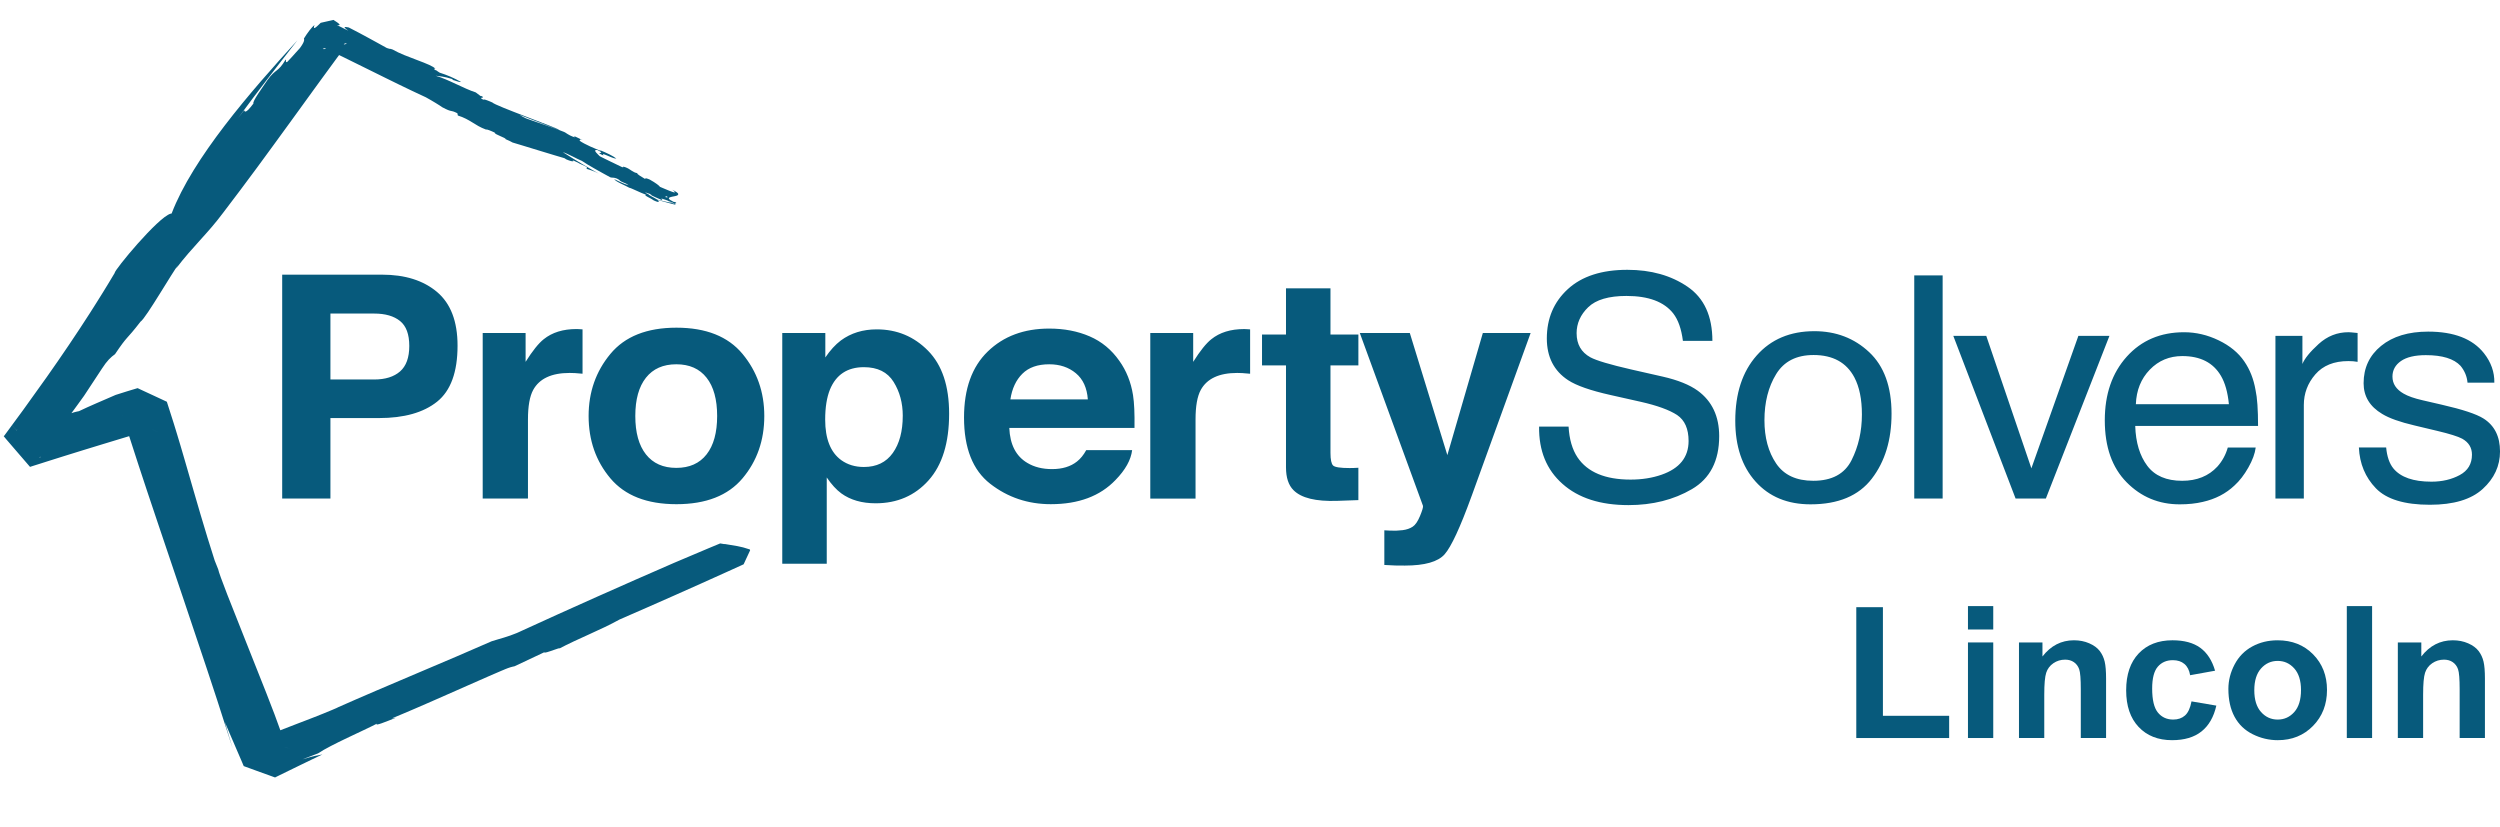 <?xml version="1.0" encoding="UTF-8"?><svg id="cars-clouds" xmlns="http://www.w3.org/2000/svg" width="260" height="86" viewBox="0 0 260 86"><defs><style>.cls-1{fill:#075a7c;stroke-width:0px;}</style></defs><path class="cls-1" d="m248.815,39.17c0-.67.294-1.212.882-1.621.587-.409,1.453-.614,2.594-.614,1.713,0,2.916.372,3.609,1.116.427.524.666,1.105.722,1.744h2.789c.021-1.096-.338-2.118-1.081-3.064-1.185-1.495-3.119-2.243-5.8-2.243-2.05,0-3.682.494-4.895,1.485-1.213.99-1.82,2.284-1.82,3.886,0,1.358.644,2.423,1.934,3.191.722.442,1.845.842,3.366,1.199l2.384.569c1.278.305,2.134.574,2.568.806.678.379,1.017.933,1.017,1.658,0,.96-.424,1.667-1.273,2.125-.849.458-1.83.687-2.947.687-1.873,0-3.191-.458-3.949-1.374-.414-.506-.665-1.233-.754-2.181h-2.837c.078,1.685.666,3.099,1.768,4.243,1.101,1.142,2.975,1.713,5.62,1.713,2.458,0,4.287-.547,5.489-1.643,1.2-1.094,1.801-2.396,1.801-3.901,0-1.559-.573-2.702-1.722-3.428-.735-.464-2.183-.943-4.345-1.437l-1.988-.459c-.869-.199-1.525-.431-1.971-.692-.773-.441-1.159-1.03-1.159-1.764m-4.11-1.603c.147.01.309.031.484.063v-3.001c-.317-.032-.541-.053-.671-.065-.132-.009-.225-.015-.279-.015-1.169,0-2.204.409-3.101,1.225-.895.816-1.459,1.508-1.688,2.077v-2.923h-2.806v16.92h2.953v-9.731c0-1.2.398-2.262,1.196-3.183.798-.921,1.94-1.383,3.428-1.383.175,0,.336.006.484.017m-22.644,6.729h12.776c0-1.705-.087-2.949-.261-3.728-.195-1.137-.586-2.133-1.173-2.986-.608-.894-1.494-1.625-2.657-2.187-1.162-.563-2.363-.846-3.603-.846-2.455,0-4.443.849-5.966,2.544-1.521,1.696-2.28,3.901-2.28,6.619,0,2.759.754,4.904,2.265,6.437,1.51,1.533,3.352,2.299,5.525,2.299.89,0,1.688-.084,2.393-.252,1.312-.295,2.414-.864,3.304-1.708.532-.484,1.014-1.107,1.445-1.872.432-.763.687-1.455.763-2.077h-2.903c-.213.753-.574,1.414-1.084,1.984-.912.984-2.132,1.476-3.662,1.476-1.638,0-2.847-.52-3.628-1.56-.781-1.04-1.199-2.421-1.253-4.143m.066-2.259c.054-1.453.537-2.651,1.448-3.594.911-.943,2.039-1.415,3.383-1.415,1.876,0,3.215.686,4.016,2.054.435.737.71,1.722.829,2.954h-9.676Zm-9.361,9.81l6.613-16.92h-3.231l-4.887,13.776-4.692-13.776h-3.428l6.479,16.92h3.146Zm-13.686,0h2.952v-23.206h-2.952v23.206Zm-4.415-2.068c1.369-1.777,2.053-4.029,2.053-6.755,0-2.819-.776-4.954-2.33-6.407-1.552-1.453-3.453-2.178-5.699-2.178-2.508,0-4.507.842-5.994,2.525-1.488,1.684-2.23,3.947-2.23,6.787,0,2.652.705,4.764,2.118,6.337,1.411,1.573,3.317,2.359,5.715,2.359,2.878,0,5.001-.889,6.368-2.669m-1.031-6.675c0,1.745-.36,3.332-1.079,4.758-.718,1.424-2.045,2.137-3.98,2.137-1.763,0-3.049-.599-3.86-1.799-.811-1.199-1.217-2.697-1.217-4.496,0-1.872.406-3.471,1.217-4.796.811-1.326,2.107-1.988,3.891-1.988,2.011,0,3.428.779,4.249,2.335.519.99.779,2.273.779,3.851m-29.672-8.444c0-1.032.404-1.938,1.211-2.718.808-.779,2.134-1.168,3.979-1.168,2.286,0,3.905.605,4.859,1.816.515.664.85,1.617,1.008,2.859h3.066c0-2.579-.859-4.456-2.578-5.631-1.718-1.175-3.806-1.762-6.263-1.762-2.671,0-4.734.669-6.192,2.006-1.459,1.337-2.186,3.049-2.186,5.134,0,1.927.741,3.375,2.224,4.344.858.559,2.319,1.07,4.385,1.533l3.161.71c1.716.389,2.977.849,3.782,1.375.794.537,1.191,1.438,1.191,2.701,0,1.685-.938,2.855-2.813,3.507-.968.338-2.042.506-3.222.506-2.634,0-4.472-.768-5.513-2.306-.548-.821-.859-1.89-.933-3.207h-3.067c-.032,2.507.777,4.492,2.432,5.955,1.652,1.476,3.94,2.212,6.862,2.212,2.504,0,4.705-.554,6.596-1.66,1.894-1.105,2.841-2.943,2.841-5.512,0-2.064-.743-3.639-2.226-4.724-.858-.621-2.075-1.11-3.654-1.47l-3.274-.743c-2.203-.506-3.617-.926-4.243-1.264-.953-.526-1.431-1.358-1.431-2.495m-10.912,16.903l6.129-16.934h-4.97l-3.691,12.7-3.904-12.7h-5.199l6.57,17.977c.031.126-.07.473-.305,1.043-.234.568-.489.943-.762,1.121-.285.19-.635.31-1.049.363-.415.052-.854.069-1.313.048l-.591-.032v3.603c.504.031.882.049,1.134.056.251.004.585.008,1.001.008,2.068,0,3.449-.393,4.138-1.177.69-.785,1.626-2.81,2.811-6.074m-13.996.521l2.213-.079v-3.365c-.153.01-.309.018-.467.023-.159.005-.309.008-.451.008-.951,0-1.52-.087-1.706-.26-.185-.175-.278-.614-.278-1.319v-9.099h2.903v-3.208h-2.903v-4.802h-4.626v4.802h-2.493v3.208h2.493v10.601c0,1.072.263,1.868.788,2.384.808.812,2.318,1.178,4.527,1.106m-9.832-13.286c.229.012.491.032.786.065v-4.613c-.208-.012-.342-.019-.401-.025-.061-.005-.135-.008-.223-.008-1.4,0-2.537.353-3.411,1.058-.535.422-1.164,1.206-1.886,2.354v-3.001h-4.462v17.218h4.707v-8.231c0-1.379.181-2.401.542-3.064.645-1.18,1.908-1.77,3.788-1.77.142,0,.329.006.559.015m-24.258,5.703h13.02c.023-1.486-.027-2.626-.154-3.418-.217-1.349-.692-2.537-1.424-3.56-.812-1.16-1.842-2.009-3.089-2.546-1.248-.539-2.649-.808-4.205-.808-2.619,0-4.751.795-6.393,2.388-1.641,1.592-2.463,3.879-2.463,6.861,0,3.185.909,5.482,2.728,6.895,1.819,1.413,3.918,2.119,6.297,2.119,2.883,0,5.125-.838,6.726-2.512,1.03-1.053,1.608-2.09,1.733-3.112h-4.773c-.278.506-.599.902-.962,1.185-.665.528-1.53.79-2.595.79-1.004,0-1.864-.216-2.577-.648-1.175-.695-1.797-1.907-1.869-3.634m.114-2.97c.17-1.121.585-2.009,1.246-2.665.66-.656,1.59-.984,2.79-.984,1.102,0,2.027.31,2.772.929.745.618,1.16,1.525,1.246,2.72h-8.054Zm-8.51,8.421c1.425-1.591,2.138-3.903,2.138-6.936,0-2.876-.728-5.055-2.187-6.54-1.459-1.484-3.238-2.226-5.34-2.226-1.442,0-2.684.383-3.731,1.153-.572.432-1.111,1.022-1.617,1.768v-2.542h-4.478v23.995h4.626v-8.973c.495.727,1.001,1.281,1.519,1.66.947.684,2.136,1.027,3.565,1.027,2.246,0,4.081-.795,5.505-2.385m-2.684-6.715c0,1.612-.345,2.903-1.036,3.87-.691.969-1.693,1.454-3.007,1.454-.905,0-1.691-.237-2.354-.712-1.114-.811-1.671-2.216-1.671-4.218,0-1.262.166-2.306.498-3.128.64-1.547,1.816-2.322,3.529-2.322,1.424,0,2.454.511,3.09,1.533.635,1.022.952,2.195.952,3.522m-16.663,6.504c1.508-1.795,2.262-3.954,2.262-6.481,0-2.482-.754-4.635-2.262-6.455-1.511-1.821-3.802-2.731-6.874-2.731s-5.362.909-6.871,2.731c-1.51,1.82-2.264,3.973-2.264,6.455,0,2.526.754,4.685,2.264,6.481,1.51,1.793,3.799,2.691,6.871,2.691s5.363-.898,6.874-2.691m-2.641-6.481c0,1.726-.366,3.055-1.099,3.992-.732.935-1.781,1.403-3.148,1.403s-2.419-.468-3.158-1.403c-.737-.936-1.107-2.266-1.107-3.992,0-1.724.37-3.051,1.107-3.982.739-.931,1.79-1.397,3.158-1.397s2.416.466,3.148,1.397c.733.93,1.099,2.257,1.099,3.982m-40.219,8.587v-8.372h5.035c2.627,0,4.648-.571,6.063-1.708,1.415-1.137,2.123-3.08,2.123-5.829,0-2.516-.712-4.376-2.133-5.577-1.424-1.2-3.331-1.801-5.724-1.801h-10.381v23.285h5.018Zm0-12.384v-6.857h4.553c1.153,0,2.049.259,2.688.775.64.516.96,1.379.96,2.591,0,1.211-.32,2.094-.96,2.654-.639.557-1.535.837-2.688.837h-4.553Zm20.544,12.384v-8.231c0-1.379.181-2.401.541-3.064.645-1.18,1.908-1.77,3.79-1.77.141,0,.327.006.556.015.23.012.493.032.789.065v-4.613c-.21-.012-.343-.019-.404-.025-.059-.005-.133-.008-.22-.008-1.401,0-2.538.353-3.412,1.058-.535.422-1.164,1.206-1.886,2.354v-3.001h-4.462v17.218h4.707Zm15.594-31.581c.035-.032.048-.07.027-.118-.019-.047-.072-.103-.171-.171-.097-.069-.238-.15-.433-.246.058.044.106.083.145.116.037.032.066.061.085.082.019.022.03.04.032.053.004.012-.003.019-.014.023-.03.009-.098-.005-.197-.037-.1-.031-.226-.078-.37-.135-.144-.058-.304-.126-.47-.195-.166-.07-.336-.142-.499-.211-.015-.029-.05-.069-.103-.116-.054-.049-.126-.107-.216-.173-.089-.066-.198-.14-.325-.219-.126-.08-.27-.166-.431-.254-.072-.031-.131-.053-.181-.072-.049-.018-.089-.031-.122-.04-.032-.009-.057-.014-.075-.015-.018-.003-.031-.003-.04.001-.004,0-.006.003-.009.004-.003.003-.005.004-.006.006-.003.001-.003.005-.005.006-.001.003-.001.005-.003.008-.003.003-.004.006-.005.01-.001.003-.004.004-.005.008-.003.003-.004.004-.008.006-.003.001-.006.004-.01.005-.003,0-.004,0-.006.001h-.005c-.001.001-.004.001-.006.001h-.006c-.076-.049-.171-.106-.268-.164-.096-.058-.195-.119-.282-.176-.087-.057-.158-.11-.203-.153-.044-.044-.058-.079-.027-.097-.126-.018-.23-.053-.327-.098-.098-.045-.186-.101-.277-.16-.09-.061-.182-.126-.287-.188-.106-.062-.224-.12-.363-.172-.04-.012-.072-.021-.1-.029-.027-.008-.051-.014-.069-.018-.018-.004-.031-.006-.041-.008-.01,0-.017,0-.022.001-.003.001-.004.003-.005.004,0,.003,0,.004.001.006.001.004.003.006.005.009.001.003.004.006.006.01.003.003.004.006.006.009s.004.005.005.009c0,.003,0,.005-.001.006,0,.001-.003.004-.006.005h-.014c-.008,0-.015,0-.026-.001-.012-.003-.023-.004-.039-.006-.015-.004-.032-.008-.054-.013-.18-.087-.378-.182-.582-.281-.206-.098-.416-.201-.625-.301-.207-.101-.411-.201-.598-.292-.188-.092-.36-.177-.503-.251-.041-.044-.101-.103-.167-.167-.063-.065-.133-.133-.189-.198-.058-.066-.102-.127-.116-.176-.017-.051-.004-.087.054-.103.009-.003.019-.004.031-.006.012-.001.023-.001.037-.003.014,0,.03,0,.045.001.017,0,.034.003.053.004.111.053.194.096.255.132.061.036.101.063.124.085.023.022.03.039.027.051-.004.01-.018.019-.037.025-.005.001-.012.003-.015.004-.006.001-.013.001-.018.003-.006.001-.013.003-.018.003-.008.001-.013.003-.019.003-.008.001-.013.001-.021.001-.005.001-.012.003-.018.004-.005,0-.012.001-.017.003-.005.001-.01.001-.014.004-.015.004-.026.01-.025.021.001.01.013.023.043.041.029.019.074.044.14.075.066.032.154.07.268.116-.019-.021-.035-.039-.045-.056-.013-.017-.019-.03-.023-.04-.005-.012-.006-.021-.004-.026.003-.008.008-.012.015-.014.018-.005.049-.001.09.01.043.012.093.03.153.053.058.023.124.051.194.08.069.029.144.061.216.092.074.031.149.062.22.09.072.029.142.054.206.075.063.021.122.037.171.045.051.009.09.01.12.003,0,0,0-.001.001-.001h.001c-.083-.069-.19-.142-.317-.216-.124-.075-.268-.151-.42-.228-.153-.076-.316-.15-.48-.224-.164-.072-.33-.141-.489-.207l.115.092c-.141-.056-.316-.126-.51-.206-.194-.08-.406-.171-.617-.267-.211-.097-.423-.199-.617-.303-.194-.103-.37-.208-.51-.312h.014c.003-.001.005-.001.006-.001.003-.001.004-.001.006-.003.009-.003.015-.005.022-.009.005-.004.01-.008.013-.013.004-.005.006-.009.008-.015.003-.005.004-.01.004-.015.001-.005.003-.01.004-.015.001-.005.003-.01.004-.014.003-.005.005-.009.009-.012.004-.003.008-.005.014-.008.008-.001.017-.003.03-.001.013,0,.029.004.048.009.021.005.043.012.071.022.029.009.062.022.1.036l-.766-.369c-.012-.001-.026-.004-.037-.005-.012-.003-.023-.004-.034-.005-.012-.001-.021-.001-.029-.001-.009,0-.015,0-.019.001-.006.001-.009.005-.009.009s.004.01.013.018.022.017.04.029c.019.012.043.027.072.043-.097-.026-.193-.057-.285-.093-.092-.037-.182-.078-.267-.12-.085-.044-.167-.089-.242-.136-.076-.045-.149-.092-.213-.137-.013-.032-.283-.142-.679-.288-.398-.147-.925-.332-1.45-.513-.526-.182-1.049-.362-1.436-.499-.389-.135-.64-.226-.62-.233h.001c-.067-.031-.129-.061-.186-.089-.056-.03-.107-.057-.155-.085-.048-.029-.092-.054-.133-.082-.043-.026-.083-.052-.123-.076.335.136.766.304,1.224.481.457.177.939.362,1.381.529.44.167.838.317,1.128.424.288.109.47.173.476.171l-.003-.001c-.001-.001-.006-.004-.012-.005-.006-.004-.014-.008-.023-.01-.009-.005-.019-.009-.032-.014-.111-.08-.576-.274-1.217-.526-.645-.254-1.47-.568-2.293-.882-.828-.317-1.655-.636-2.296-.899-.644-.264-1.097-.468-1.172-.555-.092-.04-.188-.082-.279-.12-.093-.039-.185-.075-.268-.106-.083-.03-.158-.056-.219-.072-.059-.015-.103-.021-.128-.015-.005.001-.009.004-.012.006-.004.003-.005.005-.008.008-.001.004-.001.008,0,.013,0,.004.003.009.005.015-.074-.039-.132-.071-.172-.097-.041-.026-.067-.047-.083-.063-.015-.015-.018-.027-.014-.035.004-.008.015-.014.034-.019.004,0,.009-.001.014-.003.004-.001.009-.001.014-.003.006,0,.012-.001.017-.003.005,0,.012-.001.018-.001.004-.001.01-.001.017-.003.005-.001.01-.001.015-.003.006-.001.012-.001.017-.003.005-.001.01-.003.014-.004.017-.004.03-.009.036-.017.008-.008.01-.017.005-.031-.005-.012-.017-.029-.039-.049-.023-.019-.056-.045-.1-.076-.003.003-.004.004-.005.006,0,.003-.001.005-.001.008,0,.004-.001.005-.003.008-.001.003-.004.004-.008.006h-.014c-.006-.001-.013-.003-.023-.006-.01-.004-.022-.008-.036-.013-.014-.006-.031-.013-.051-.023l-.467-.354c-.304-.096-.632-.228-.977-.379-.345-.15-.706-.321-1.069-.489-.366-.17-.732-.34-1.092-.49-.358-.151-.709-.282-1.039-.375.101.015.206.027.32.04.115.013.237.029.374.049.136.022.286.049.453.089.168.039.353.09.56.158l.119.114c.027.005.083.021.151.043.069.023.151.05.233.078.083.026.166.051.235.066.07.017.127.025.157.017.003-.001.006-.003.009-.003.003-.001.005-.004.006-.005.003-.003.004-.004.005-.006.001-.001.003-.004.004-.006-.181-.102-.358-.197-.534-.283-.175-.088-.351-.17-.529-.247-.178-.076-.361-.15-.55-.221-.19-.07-.387-.138-.595-.206-.035-.023-.07-.047-.107-.071-.036-.025-.072-.049-.109-.072-.035-.025-.07-.048-.102-.071-.032-.022-.062-.043-.088-.062l.001.043c-.044-.031-.078-.058-.103-.079-.027-.021-.047-.039-.059-.052-.013-.013-.019-.022-.021-.029s.003-.01.012-.013c.003-.001.006-.001.012-.001h.036c.008,0,.015.001.023.003l.062.003c-.093-.126-.331-.263-.656-.41-.327-.149-.741-.308-1.188-.477-.446-.17-.925-.348-1.378-.534-.454-.188-.881-.382-1.224-.583-.11-.039-.168-.057-.203-.065-.034-.008-.045-.005-.059-.003-.013.001-.031.001-.079-.009-.047-.012-.127-.035-.261-.08-.357-.197-.686-.38-1.004-.555-.318-.175-.624-.343-.933-.511-.309-.168-.621-.338-.952-.513-.331-.175-.683-.358-1.067-.555-.053-.01-.101-.019-.145-.026-.044-.008-.082-.013-.116-.018-.034-.004-.063-.005-.088-.006-.025-.001-.044.001-.059.004-.023.005-.034.017-.032.032.004.018.018.041.049.072.029.03.071.067.129.114.057.045.128.098.213.162l-1.176-.586c.027.004.052.008.075.008.022.004.043.004.061.004.018.001.035,0,.049,0,.015-.001.027-.004.037-.005.019-.005.032-.01.04-.019.008-.009.01-.018.006-.031-.001-.013-.009-.026-.021-.04-.012-.015-.027-.034-.047-.05-.014-.014-.032-.03-.049-.047-.019-.015-.041-.032-.063-.049-.022-.018-.047-.035-.072-.053s-.053-.037-.083-.057l-.18-.116-.093-.065-.012-.008-.004-.003-.005.001-.001-.004c.05-.012.093-.021.131-.03-.021.005-.039.009-.061.014-.138.031-.323.072-.515.115-.19.044-.389.088-.551.124s-.288.066-.336.076l-.003.004-.021.019-.036.035c-.059.058-.119.115-.176.17-.057.054-.113.106-.164.15-.05.044-.097.083-.138.111s-.076.048-.103.053c-.019.005-.036.003-.047-.006-.012-.009-.017-.026-.018-.052-.003-.025.001-.058.012-.102.009-.043.026-.096.048-.159-.071.057-.153.138-.241.234-.088.097-.182.21-.279.334-.097.126-.197.261-.294.404-.097.142-.194.29-.285.439.009.029.019.062.022.106.001.045-.003.1-.026.175-.022.074-.063.167-.131.285-.066.118-.159.26-.288.436-.206.224-.347.38-.454.499-.106.119-.18.202-.248.278-.07.076-.133.149-.225.247-.092.098-.21.224-.384.407-.005.004-.01.005-.015.008-.005.001-.01.004-.015.005-.004.001-.008.003-.013.004-.004.001-.008.003-.01.004-.041.009-.062-.001-.074-.022-.01-.022-.012-.052-.01-.087.003-.034.006-.069.004-.098-.004-.029-.013-.05-.036-.056-.201.338-.363.565-.511.736-.147.168-.279.281-.411.387-.133.107-.268.21-.424.36-.155.151-.331.352-.547.652-.129.194-.294.431-.467.683-.172.25-.352.513-.511.759-.159.244-.296.472-.386.647-.088.176-.127.301-.088.344-.111.147-.21.272-.296.375-.085.103-.16.188-.225.254-.065.065-.119.113-.166.146-.047.034-.085.053-.118.061-.023.006-.043.006-.059.001-.017-.004-.032-.014-.044-.026-.013-.013-.023-.03-.034-.047-.009-.018-.018-.04-.025-.061l-.631.812c.493-.674.995-1.349,1.503-2.027.508-.675,1.023-1.353,1.542-2.03.517-.675,1.039-1.351,1.561-2.022.52-.671,1.041-1.34,1.561-2.004-1.243,1.361-2.538,2.799-3.819,4.284-1.286,1.493-2.557,3.031-3.742,4.579-1.191,1.557-2.295,3.123-3.239,4.658-.948,1.543-1.733,3.054-2.282,4.492-.009,0-.017.001-.026.001-.009.001-.017.003-.026.004s-.018.003-.029.004c-.009.004-.018.005-.027.008-.322.087-.847.494-1.454,1.065-.609.571-1.301,1.303-1.952,2.035-.652.733-1.262,1.466-1.704,2.031-.444.565-.718.96-.696,1.022-.204.344-.41.69-.62,1.035-.208.344-.42.69-.634,1.036-.215.345-.431.692-.649,1.037-.219.348-.439.696-.661,1.044-.353.551-.712,1.103-1.077,1.656-.363.554-.736,1.11-1.111,1.667-.376.559-.759,1.118-1.147,1.68-.388.561-.781,1.125-1.18,1.692l-2.457,3.43-1.143,1.554c.021.025.047.054.076.088.029.034.061.072.097.115.036.043.078.088.12.14.045.052.093.109.146.168l.009-.003.021-.001.04-.008.021-.003c0,.001.001.001.001.001q.001.001.003.003t.001.003c.001,0,.001.001.003.003l-.076.022-.008.008c-.049-.057-.097-.111-.141-.164-.044-.052-.085-.1-.123-.145-.04-.045-.075-.087-.107-.124-.031-.037-.059-.071-.085-.101l-.129.178-.645.877-.084.107c.045.053.084.1.116.136.031.037.057.069.076.092.021.023.035.04.044.051.008.012.013.017.013.017,0,0-.009-.009-.023-.025-.013-.017-.034-.04-.057-.067-.023-.027-.052-.059-.082-.094-.03-.035-.061-.071-.093-.109-.031-.035-.063-.072-.092-.106-.03-.034-.057-.066-.08-.093-.025-.027-.044-.05-.058-.066-.014-.014-.022-.025-.022-.025-.001,0,.035.043.127.151.093.107.242.279.466.539.224.261.523.609.917,1.066.392.457.88,1.021,1.477,1.714l.009-.003.014-.005.034-.01.071-.023.269-.087.547-.172c.041-.014.083-.027.126-.04.04-.013.082-.027.123-.039.043-.014.083-.027.124-.04.043-.014.084-.027.124-.04.014.015.026.03.036.041.009.012.018.022.026.031.006.008.012.014.015.018.004.004.006.006.006.006,0,0-.003-.003-.005-.006-.003-.004-.008-.01-.015-.018-.006-.008-.014-.018-.025-.03-.012-.012-.023-.026-.037-.043.684-.217,1.369-.433,2.052-.647.682-.213,1.365-.424,2.046-.635.68-.208,1.359-.416,2.04-.624.678-.207,1.354-.411,2.032-.617l.7-.211.975,3.009c.481,1.48,1.182,3.578,1.99,5.976.802,2.384,1.708,5.062,2.605,7.724.891,2.644,1.775,5.274,2.546,7.594.766,2.308,1.423,4.314,1.867,5.734l.786,2.458c-.103-.344-.18-.603-.243-.818-.065-.216-.118-.388-.168-.56-.052-.172-.102-.345-.168-.561-.063-.216-.141-.476-.244-.821.089.207.177.414.267.618.087.206.175.407.261.611.088.202.173.402.26.6.087.201.172.398.256.595l.503,1.167.248.574.12.287.031.069.017.036.006.019c-.009-.004-.015-.005-.023-.009-.005-.001-.01-.004-.014-.004-.005-.003-.008-.004-.01-.004-.001-.001-.003-.001-.003-.001-.001,0,.062.023.172.065.111.04.269.097.459.166.19.07.411.15.648.237.235.085.489.177.74.269.251.089.501.18.736.264.234.085.451.164.639.232.186.067.343.124.452.163.107.039.171.061.171.061,0,0-.012-.004-.039-.015-.027-.009-.069-.025-.126-.045-.057-.021-.131-.047-.221-.08-.09-.034-.198-.072-.325-.119l.008-.004.008-.003.157-.076c.411-.201.818-.401,1.22-.598.402-.197.801-.391,1.196-.583.396-.193.788-.382,1.177-.569.388-.188.775-.372,1.159-.556-.146.035-.263.057-.378.078-.115.021-.228.04-.365.069-.138.029-.3.065-.511.123-.213.057-.477.133-.819.239l1.622-.622c.338-.229.798-.488,1.322-.761.523-.273,1.109-.557,1.697-.84.587-.279,1.178-.556,1.714-.811.535-.254,1.017-.485,1.387-.679-.069.074-.044.098.047.087.09-.01.25-.058.449-.127.201-.07.441-.162.697-.263.256-.101.529-.212.792-.318l-.446.08c.203-.084.409-.17.614-.255.206-.087.413-.172.62-.26.207-.088.416-.177.625-.265.208-.091.418-.18.627-.269.365-.158.732-.317,1.098-.476.365-.16.731-.32,1.096-.48.365-.16.727-.321,1.088-.479.361-.159.718-.317,1.074-.473.37-.164.737-.326,1.099-.486.361-.16.718-.318,1.07-.471.351-.155.695-.307,1.032-.454.338-.147.669-.288.991-.428.058-.026.118-.052.176-.075.058-.027.116-.051.175-.076.058-.025.115-.049.173-.072.057-.025.114-.05.171-.072.003-.003.006-.004.009-.005.004-.001.008-.003.012-.004.003-.003.006-.004.01-.005.003-.001.006-.003.009-.005.111-.047.215-.088.314-.123.098-.036.189-.066.274-.092.084-.026.162-.045.232-.062.07-.017.133-.03.188-.04l3.103-1.463c-.041.069.079.054.269.001.191-.052.451-.144.691-.228.239-.084.458-.164.564-.191.106-.03.102-.008-.103.107.542-.288,1.091-.557,1.638-.815.547-.257,1.093-.503,1.634-.749.539-.244,1.074-.488,1.596-.74.523-.25,1.034-.51,1.529-.785.943-.41,1.889-.823,2.834-1.238.94-.413,1.879-.828,2.819-1.244.935-.414,1.868-.829,2.798-1.247.926-.414,1.849-.829,2.767-1.247l1.369-.621.171-.078.083-.039.043-.018.013-.005.005-.003c.012-.025.031-.067.058-.124.026-.054.057-.126.094-.203.037-.08.078-.168.12-.261.044-.092.089-.189.135-.286.052-.111.103-.224.153-.33.049-.103.093-.203.133-.287.005-.012.01-.023.017-.035h-.003c-.01.023-.021.044-.034.074l-.006-.023-.022-.072c-.984-.344-1.635-.398-2.605-.565.014.05-.523-.098-.508-.048l-1.167.485-3.604,1.525c-1.296.563-2.63,1.146-3.975,1.737-1.356.598-2.724,1.202-4.077,1.806-1.365.608-2.716,1.215-4.024,1.806-1.319.595-2.596,1.177-3.802,1.732-.041.019-.083.039-.124.058-.04.018-.082.037-.122.056-.04.018-.08.036-.12.053-.039.017-.079.034-.118.052-.233.097-.457.181-.674.257-.219.076-.432.145-.644.21-.212.063-.424.124-.638.188-.213.062-.429.127-.653.199-1.141.504-2.37,1.036-3.659,1.587-1.299.555-2.658,1.131-4.048,1.72-1.4.592-2.83,1.199-4.257,1.812-1.438.617-2.874,1.24-4.271,1.861.027-.012.053-.022.079-.034.025-.009.05-.019.074-.029.025-.01.047-.018.067-.026.022-.008.04-.014.058-.022-.057.026-.113.049-.168.074-.056.025-.113.048-.168.071-.054.023-.111.048-.166.071-.054.023-.11.047-.164.07-.309.129-.611.254-.909.375-.297.119-.592.237-.883.351-.292.114-.58.226-.867.336-.288.11-.573.22-.86.329l-1.829.708c-.29-.85-.821-2.243-1.46-3.874-.642-1.64-1.393-3.524-2.118-5.338-.728-1.825-1.427-3.58-1.956-4.943-.529-1.369-.887-2.337-.926-2.578l-.369-.926c-.252-.783-.501-1.572-.744-2.365-.244-.795-.484-1.595-.721-2.397-.237-.802-.471-1.605-.702-2.405-.232-.802-.463-1.601-.693-2.396-.115-.397-.229-.793-.344-1.186-.115-.395-.23-.788-.345-1.177-.116-.391-.233-.777-.349-1.163-.116-.387-.234-.77-.352-1.149l-.714-2.238-.012-.032c-.354-.166-.675-.314-.961-.448-.288-.133-.543-.252-.77-.358-.226-.103-.423-.195-.592-.274-.171-.08-.314-.146-.436-.203-.004-.001-.012-.005-.023-.012-.013-.005-.03-.014-.052-.023-.023-.012-.05-.023-.082-.039-.034-.017-.071-.035-.116-.056l-.004.001c-.052-.025-.094-.044-.131-.061-.025-.012-.041-.019-.059-.027.025.012.056.026.087.04.032.015.067.031.103.048l-.009.003-.023.006-.072.019-.147.045-.297.088-.586.178-1.154.365c-.32.141-.648.285-.982.426-.332.145-.669.29-.999.432-.329.144-.653.286-.962.426-.309.138-.603.276-.872.406-.058.012-.114.022-.167.034-.053.012-.105.023-.154.035-.048.012-.096.023-.141.036-.044.013-.087.026-.129.039-.017.005-.034.01-.05.017-.017.005-.034.01-.049.015-.017.006-.032.012-.048.017-.015.005-.032.012-.047.017.114-.155.228-.31.34-.463.113-.153.224-.305.332-.455.111-.153.22-.303.327-.452s.213-.295.318-.441l1.868-2.838c.129-.202.252-.378.37-.532.118-.154.23-.286.34-.404.11-.115.216-.217.322-.307.106-.092.211-.172.318-.247.342-.51.581-.847.771-1.102.191-.254.332-.423.481-.592.149-.168.303-.338.519-.591.216-.254.491-.59.882-1.096.144-.089.429-.471.786-1.0.356-.526.781-1.2,1.204-1.879.423-.676.841-1.358,1.185-1.903.342-.545.609-.955.728-1.087l-.212.351c.436-.578.859-1.092,1.273-1.572.413-.48.816-.926,1.218-1.37.401-.445.799-.885,1.202-1.356.402-.471.807-.969,1.222-1.526.586-.766,1.172-1.541,1.758-2.322.585-.78,1.169-1.567,1.752-2.354.58-.786,1.158-1.575,1.732-2.365.573-.785,1.143-1.569,1.709-2.349.283-.391.564-.777.845-1.164.278-.386.556-.77.833-1.151.278-.382.551-.761.825-1.138.273-.375.545-.749.815-1.12l1.594-2.177.181-.244.546.265,2.863,1.413c.472.233.944.467,1.416.7.47.232.938.462,1.407.69.467.228.933.453,1.4.674.464.223.927.439,1.393.652.162.089.332.186.501.283.168.098.335.197.49.291.154.094.297.182.42.261.122.079.221.147.292.198.286.151.475.239.609.294.136.053.217.074.29.088.072.014.136.023.233.053.097.031.23.084.441.188l.049.237c.326.101.596.216.838.338.242.122.455.25.665.379.21.131.415.26.644.387.228.126.476.244.772.354l.003-.001s.003,0,.003-.001c.001,0,.003,0,.004-.001.001,0,.003-.001.003-.001.027-.006.074-.001.133.013.059.015.132.04.215.07.083.031.173.07.268.11.094.041.193.087.29.131-.014.052.059.113.173.176s.268.129.419.194c.153.065.301.129.406.185.103.057.162.107.131.146l.015-.013c.061.03.118.054.172.079.056.025.109.048.166.072.054.027.111.053.171.084.061.031.126.066.197.107.122.035.493.146.988.297.495.15,1.113.339,1.728.528.613.186,1.224.372,1.711.519.485.147.849.255.969.286l.198.126c.093.04.18.075.257.102.078.029.149.049.208.066.062.015.113.026.154.031.041.005.072.004.092-.003.013-.004.021-.009.022-.017.004-.009,0-.018-.009-.031-.01-.013-.026-.027-.048-.043-.022-.017-.051-.035-.085-.054l.757.356-.089-.027.748.352c.029.015.057.035.08.056.023.022.044.044.057.065.013.022.019.041.015.059-.004.017-.018.031-.045.039-.005.001-.012.003-.018.004-.006,0-.013.001-.022.003-.008,0-.015.001-.023.001-.009,0-.019,0-.029-.001.113.031.228.066.344.103.115.037.233.079.348.124.115.044.23.092.342.141.11.051.217.103.321.159-.285-.162-.586-.335-.898-.516-.31-.181-.632-.37-.955-.561-.323-.191-.648-.388-.966-.583-.32-.197-.631-.392-.93-.582.135.041.294.105.462.181.17.076.349.164.53.254.181.09.362.182.534.267.171.084.332.159.472.216.154.107.352.233.578.369.226.136.48.283.746.435.267.151.545.307.819.458.274.15.545.3.797.437.058.023.116.031.178.036.061.005.127.006.201.014.072.009.155.025.248.059.093.034.198.087.318.168.05.065.111.113.182.153.07.04.149.074.234.107.084.035.175.07.268.115s.189.102.285.176c-.128-.036-.254-.079-.378-.124-.124-.048-.247-.1-.367-.154-.122-.056-.243-.114-.365-.171-.123-.059-.244-.119-.369-.178.006.053.083.12.201.197.116.076.274.16.444.244.167.084.347.168.507.246.16.076.303.146.396.203.051.006.146.043.272.094.126.053.281.123.448.199.167.075.347.158.524.234.176.076.348.147.501.203-.004,0-.008,0-.01.001-.004,0-.006.001-.01.003-.003,0-.005,0-.008.001-.003,0-.006.001-.008.003-.034.01-.045.025-.037.044.008.021.035.044.072.071.039.027.09.057.15.088.058.034.124.067.193.103.018.004.036.009.054.014.019.005.039.009.058.014.018.005.039.009.058.015.021.005.04.009.062.015-.021-.005-.04-.01-.058-.014-.019-.005-.039-.01-.058-.014-.018-.005-.036-.009-.054-.013-.019-.005-.037-.01-.054-.014.037.021.074.04.111.061.037.021.074.041.11.061.035.022.069.043.1.063.032.021.062.041.089.062.069.035.133.065.193.089.059.026.115.045.163.061.047.015.089.026.122.031.032.006.057.008.072.003.005-.003.01-.005.013-.009.001-.003.003-.008.001-.013-.003-.006-.006-.013-.013-.021-.005-.008-.014-.017-.025-.026.01-.006.015-.014.015-.025-.001-.009-.006-.021-.015-.032-.009-.013-.023-.026-.04-.041-.017-.014-.039-.03-.061-.047.026.008.052.014.079.021.026.008.053.014.079.022.027.008.053.015.08.022.026.008.053.015.08.022.197.053.391.107.574.158.182.051.353.097.502.137.147.04.272.071.362.094.092.021.147.032.159.029.001,0,.003-.001.001-.003,0,0,0-.003-.003-.004-.001-.003-.005-.004-.01-.006-.004-.001-.009-.005-.014-.009-.031-.017-.053-.031-.07-.045-.015-.012-.026-.023-.031-.031-.005-.01-.005-.017-.001-.023.004-.006.012-.01.021-.014.008.001.015.004.023.004.006.001.013.003.018.003.006,0,.013.001.018,0,.004,0,.008,0,.012-.001.003-.001.005-.001.006-.004.003-.001.004-.003.005-.005.001-.001.003-.004.004-.005v-.009c.001-.001.004-.001.008-.001.003,0,.006-.001.009-.003.001,0,.005-.001.006-.001.004,0,.005-.001.008-.003.012-.004.022-.008.027-.013.004-.006.005-.013.001-.023-.005-.008-.014-.019-.032-.034-.018-.013-.043-.03-.078-.049l-.177-.029c-.153-.074-.265-.137-.342-.191-.076-.053-.116-.098-.132-.137-.015-.037-.003-.069.029-.096.032-.026.083-.048.145-.066.022-.006.044-.013.067-.018.023-.006.048-.012.072-.018.025-.005.051-.01.076-.017.026-.004.052-.009.079-.015.027-.004.053-.009.079-.014.026-.005.051-.012.076-.017.026-.006.05-.01.074-.018.025-.005.047-.012.069-.018.07-.022.128-.047.164-.078m-40.894,57.394c.088.034.162.059.223.083.061.023.11.041.149.057.037.013.066.023.084.031.019.006.029.01.031.012-.003,0-.01-.004-.025-.009-.014-.006-.032-.013-.056-.022-.022-.008-.048-.017-.076-.027-.029-.01-.057-.022-.088-.032-.03-.012-.061-.023-.089-.035-.03-.009-.056-.021-.079-.029-.023-.009-.043-.015-.056-.021-.012-.005-.015-.006-.018-.008m-13.163-32.744c.031.014.052.025.056.026-.005-.001-.021-.009-.049-.023-.001,0-.005-.001-.006-.003m-.618-.282h.001c.113.052.211.097.294.135.083.039.151.069.206.094.048.022.083.037.11.051-.034-.015-.079-.036-.136-.062-.058-.027-.129-.059-.21-.096-.08-.036-.17-.078-.265-.122m-3.124-1.425s.001.001.003.001c.003,0,.005.003.01.005.004,0,.009.004.015.005.005.003.014.006.022.01v.003c-.008-.004-.015-.008-.022-.012-.006-.001-.012-.004-.015-.006-.005-.001-.008-.004-.01-.005-.001,0-.003-.001-.003-.001m-10.898,1.493l-.004.001q0-.001-.001-.003c-.001,0-.003-.001-.003-.001,0-.001,0-.003-.001-.003-.001,0-.001-.001-.003-.003h.004q.001.001.003.003.001,0,.001.001s.001.001.001.003q.001,0,.003.001m2.403,2.813l-.058.056h-.004c.006.008.013.015.017.021.005.006.009.01.012.014s.006.006.006.008c.001.003.003.003.003.003,0,0-.003,0-.004-.003-.003-.004-.006-.008-.012-.012-.005-.006-.009-.013-.017-.021-.006-.009-.015-.018-.025-.029l.004-.009.022-.026.025-.037c.004.004.005.006.008.009.003.003.005.005.008.009.001.003.005.005.006.008.004.004.005.006.009.009M33.583,4.931s-.001,0-.001.001h-.003.003c0-.001.001-.001.001-.001m.034-.008c-.006.001-.012.003-.015.004-.004,0-.005.001-.006.001.001,0,.003-.001.005-.001.005-.001.01-.003.017-.004m.287.136c-.037.009-.059.014-.075.017-.013.004-.021.006-.029.008s-.017.004-.034.008c-.018.004-.045.009-.087.021-.003-.001-.004-.003-.006-.003-.001-.001-.003-.001-.004-.003-.001,0-.004-.001-.005-.003-.001,0-.004-.001-.005-.001l-.071-.029-.015-.01-.005-.003h-.001.001c.003-.001.005-.003.008-.003.039-.009.092-.021.141-.032.009-.003.018-.005.025-.006.015-.004.025-.005.034-.008.008-.001.012-.003.019-.004l.11.051Zm1.992-.462c.003,0,.013-.003.027-.006.017-.004.036-.009.062-.014l-.003.003c-.034.008-.057.013-.071.015-.014.003-.019.004-.015.003m.159-.115l-.006.01-.022.027-.041.054c-.005.003-.022.005-.043.01-.021.004-.045.012-.071.017-.026.006-.052.012-.074.017-.021.004-.037.009-.047.012l.072-.093c.018-.005.036-.009.056-.014.019-.004.039-.008.058-.013.019-.004.039-.009.057-.013.021-.005.04-.009.061-.014m33.384,16.021c0,.005-.005.01-.015.013-.008.003-.017.004-.03.005-.012.001-.026.001-.043.001-.015-.001-.034-.003-.054-.003-.019-.003-.041-.004-.065-.008-.006-.012-.012-.023-.014-.035-.003-.01-.003-.021-.003-.03.003-.008.006-.015.012-.021.006-.006.014-.01.025-.014.004,0,.006-.001.012-.003.003-.001.008-.001.012-.001h.03c.032.015.058.03.079.043.019.012.035.022.044.031.009.008.013.015.012.021m.097.419c.031.01.063.021.096.031.031.012.065.022.097.034.032.012.065.025.096.036.032.012.063.023.094.035.021.01.041.021.061.032s.039.023.057.035c.018.012.035.023.052.036.015.013.031.026.045.039-.025-.003-.054-.013-.087-.026-.034-.012-.07-.027-.106-.045-.037-.017-.076-.036-.114-.054-.037-.019-.074-.037-.107-.053.013.006.025.012.034.018.009.005.014.009.018.012.005.004.008.008.008.01,0,.001-.003.004-.006.005-.017.004-.072-.001-.155-.015-.084-.015-.197-.039-.329-.069-.132-.03-.282-.065-.442-.103-.16-.037-.331-.08-.501-.122-.076-.051-.177-.109-.283-.168-.107-.058-.22-.119-.322-.175-.1-.057-.19-.109-.25-.151-.059-.041-.09-.074-.074-.09-.01-.001-.021-.004-.03-.005-.01-.003-.018-.004-.027-.005-.009-.003-.017-.003-.025-.005-.008-.001-.015-.001-.021-.003l-.238-.15c.041.009.088.022.141.037.053.017.113.035.175.057.062.021.128.044.195.069.069.026.138.053.207.08-.018-.004-.036-.006-.053-.01-.018-.004-.035-.006-.052-.01-.017-.004-.035-.006-.05-.01-.015-.003-.032-.008-.048-.01.052.041.135.091.234.142.1.052.219.109.342.164.124.057.252.113.374.164.122.053.237.101.331.141.006-.015.003-.035-.005-.051-.01-.018-.025-.034-.037-.049-.015-.015-.031-.029-.04-.04-.009-.013-.013-.022-.006-.029.032.008.066.015.103.026.036.01.074.021.114.034.04.013.082.026.124.04.041.013.084.027.127.041.015.008.031.013.049.019.015.008.031.013.048.019.015.005.032.012.048.018.015.005.032.012.048.017l.092.057ZM33.78,5.012c-.001.001-.004.001-.005.001-.022.005-.039.009-.058.014-.005.001-.009.001-.015.003l.092-.021s-.004,0-.013.003M14.096,40.254c.006.003.019.009.027.013-.001-.001-.003-.001-.003-.003-.027-.012-.049-.022-.063-.029-.003-.003-.003-.001-.004-.003.01.005.022.012.043.021m-.063-.03s.009.005.021.009c-.001,0-.005-.001-.005-.003-.01-.004-.015-.006-.015-.006"/><path class="cls-1" d="m193.054,76.754v-13.607h2.769v11.296h6.889v2.312h-9.658Z"/><path class="cls-1" d="m204.668,65.467v-2.433h2.63v2.433h-2.63Zm0,11.287v-9.94h2.63v9.94h-2.63Z"/><path class="cls-1" d="m219.033,76.754h-2.63v-5.072c0-1.073-.056-1.768-.168-2.083-.112-.315-.295-.56-.548-.734-.252-.175-.557-.262-.912-.262-.456,0-.864.125-1.227.374-.361.25-.609.58-.743.992-.135.412-.201,1.173-.201,2.283v4.502h-2.63v-9.94h2.442v1.46c.867-1.123,1.959-1.685,3.275-1.685.58,0,1.11.104,1.591.314.48.21.844.477,1.091.801.246.324.418.692.515,1.105.097.411.144,1.001.144,1.769v6.177Z"/><path class="cls-1" d="m230.367,69.754l-2.593.468c-.087-.519-.285-.908-.594-1.17-.309-.263-.71-.394-1.203-.394-.654,0-1.178.227-1.567.679s-.585,1.209-.585,2.269c0,1.18.198,2.013.595,2.499.396.486.928.73,1.596.73.499,0,.907-.142,1.226-.426.318-.283.543-.771.674-1.464l2.583.44c-.269,1.185-.783,2.081-1.544,2.686-.762.606-1.781.908-3.061.908-1.454,0-2.612-.459-3.477-1.376s-1.296-2.187-1.296-3.809c0-1.641.434-2.919,1.301-3.833s2.04-1.371,3.519-1.371c1.21,0,2.173.261,2.888.782.714.52,1.228,1.315,1.539,2.382Z"/><path class="cls-1" d="m231.752,71.644c0-.873.215-1.719.645-2.536s1.04-1.441,1.83-1.871c.789-.431,1.67-.646,2.644-.646,1.504,0,2.736.488,3.696,1.465.961.977,1.441,2.211,1.441,3.701,0,1.504-.485,2.75-1.455,3.739s-2.191,1.483-3.664,1.483c-.911,0-1.779-.206-2.606-.618-.826-.411-1.455-1.015-1.886-1.81s-.645-1.764-.645-2.906Zm2.695.141c0,.986.233,1.741.702,2.265.468.524,1.045.786,1.731.786.685,0,1.262-.262,1.727-.786.465-.523.697-1.285.697-2.283,0-.974-.232-1.722-.697-2.246s-1.041-.786-1.727-.786c-.686,0-1.264.262-1.731.786-.469.524-.702,1.279-.702,2.265Z"/><path class="cls-1" d="m244.068,76.754v-13.72h2.63v13.72h-2.63Z"/><path class="cls-1" d="m258.434,76.754h-2.63v-5.072c0-1.073-.056-1.768-.168-2.083-.112-.315-.295-.56-.548-.734-.252-.175-.557-.262-.912-.262-.456,0-.864.125-1.227.374-.361.25-.609.58-.743.992-.135.412-.201,1.173-.201,2.283v4.502h-2.63v-9.94h2.442v1.46c.867-1.123,1.959-1.685,3.275-1.685.58,0,1.11.104,1.591.314.48.21.844.477,1.091.801.246.324.418.692.515,1.105.097.411.144,1.001.144,1.769v6.177Z"/></svg>